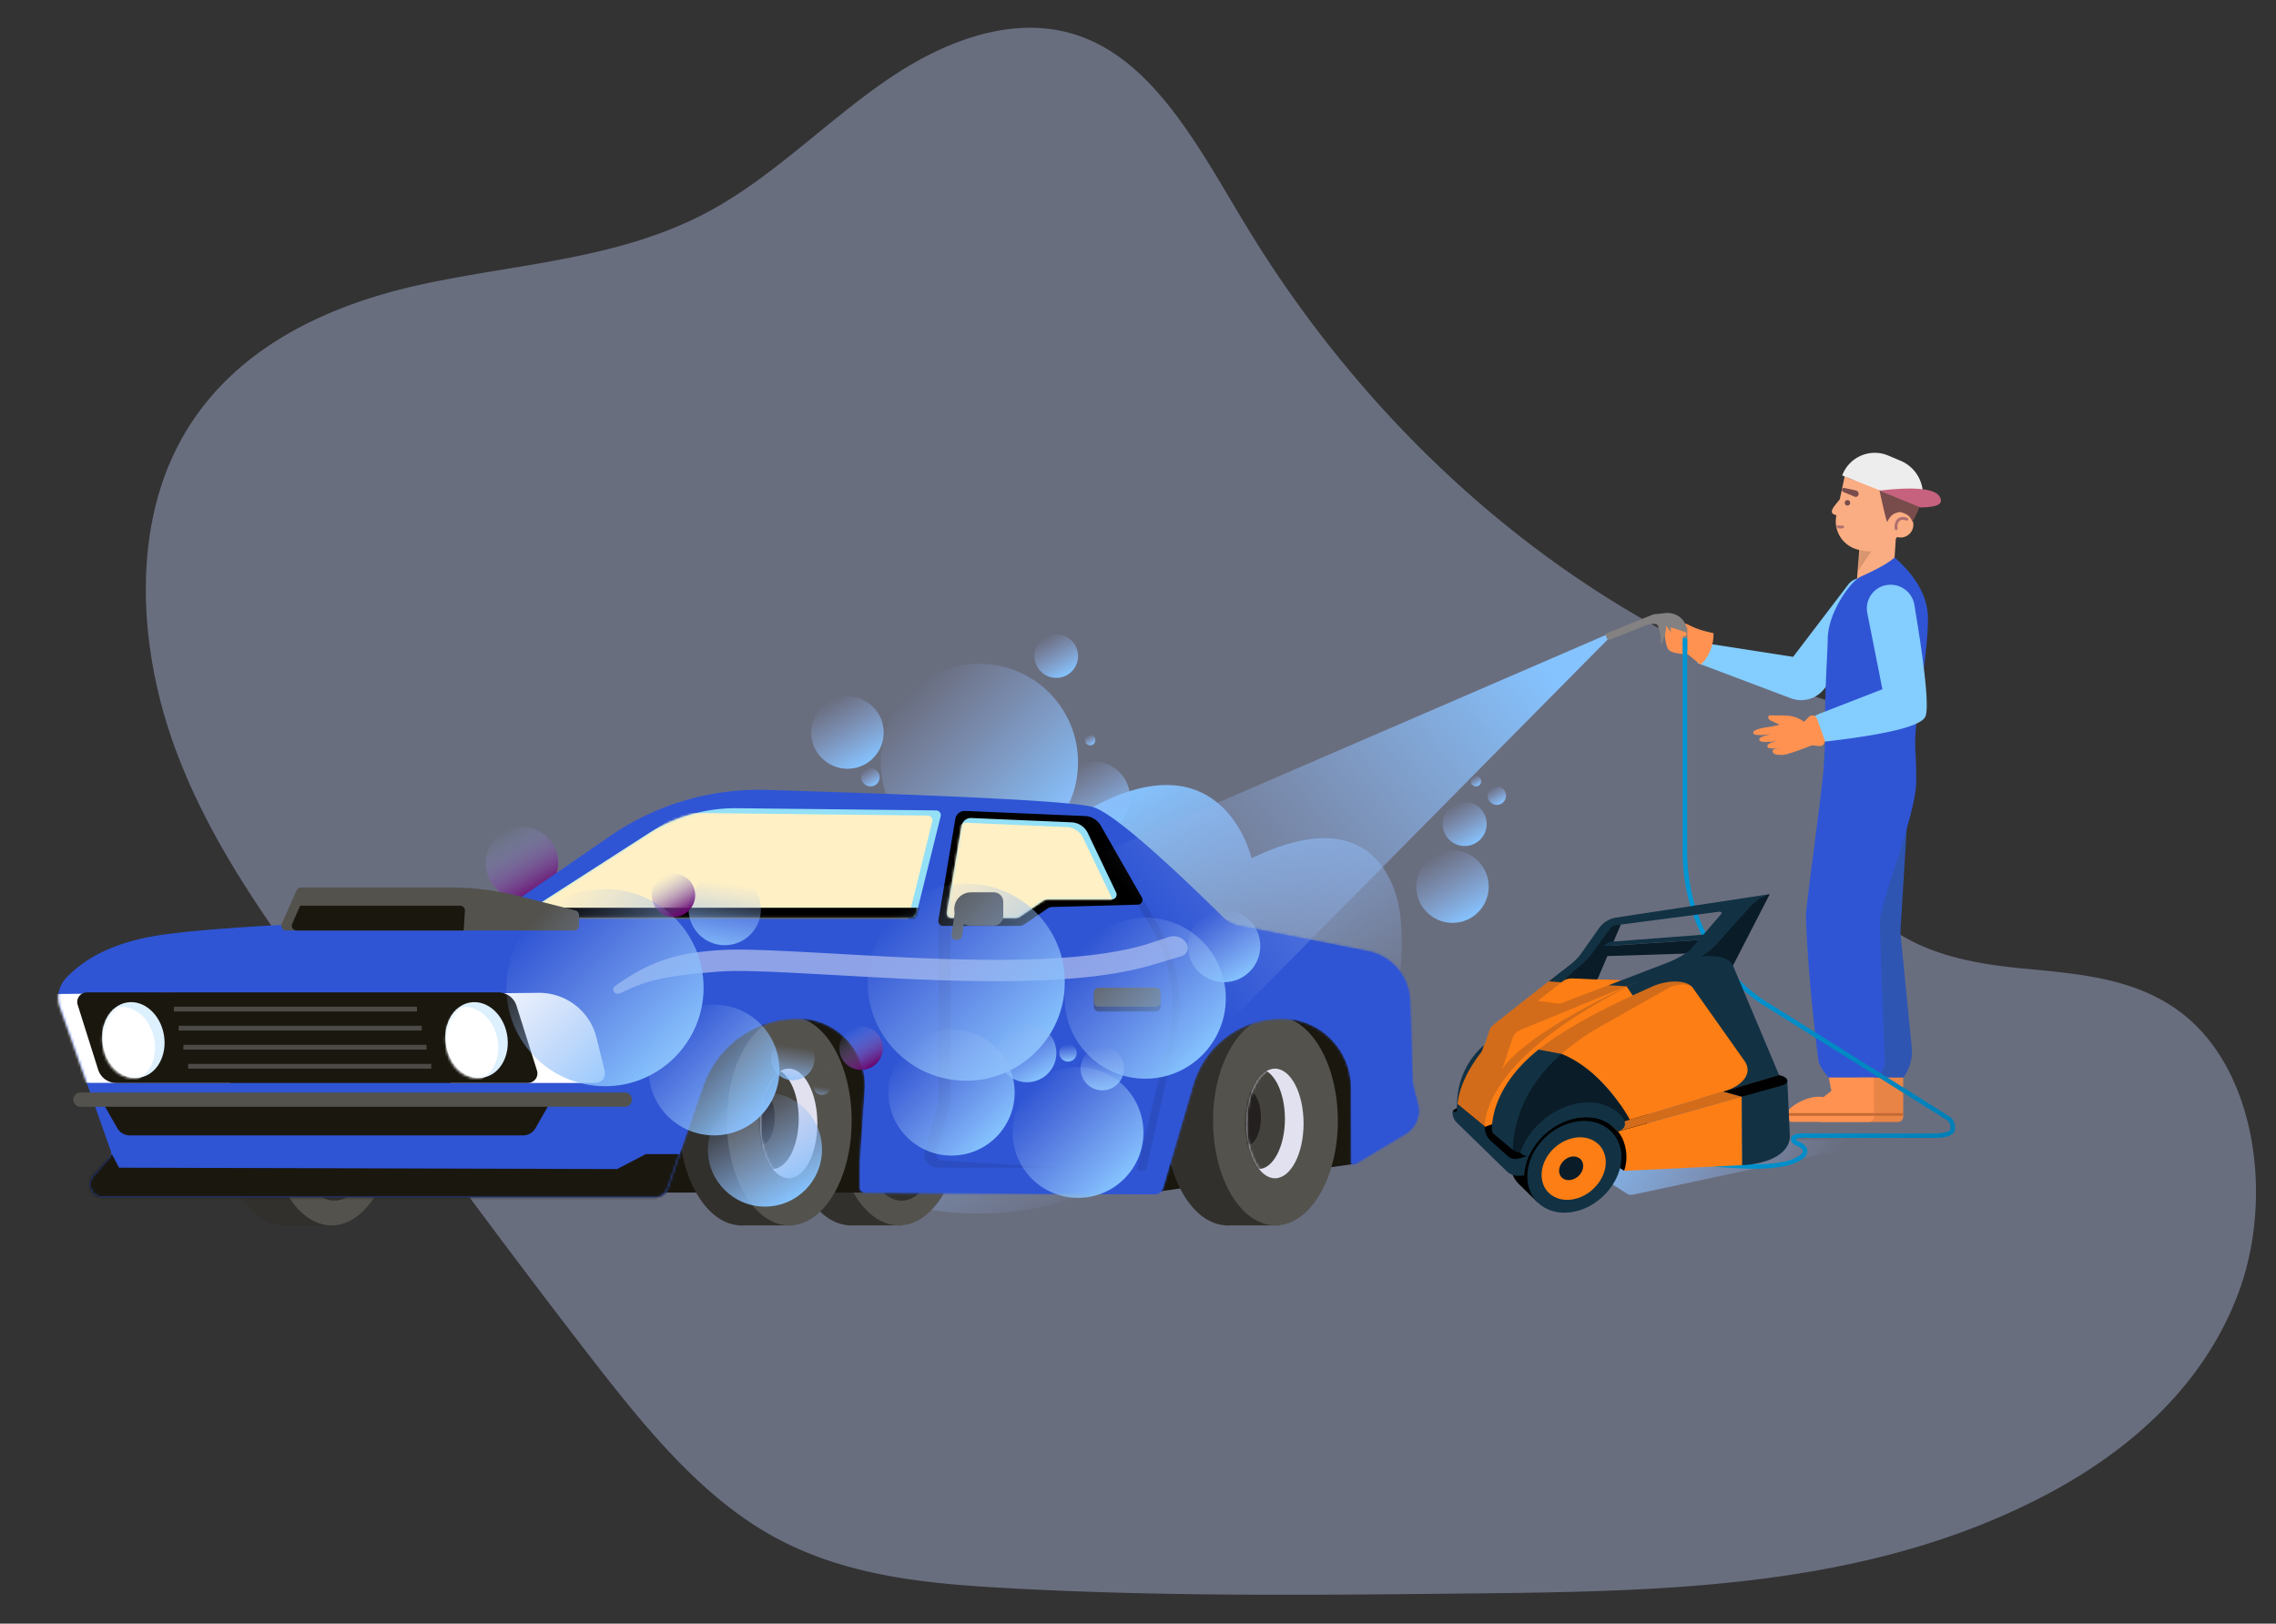 <svg id="Layer_1" data-name="Layer 1" xmlns="http://www.w3.org/2000/svg" xmlns:xlink="http://www.w3.org/1999/xlink" viewBox="0 0 889.32 634.48"><rect x="0" y="0" width="889.32" height="634.48" fill="#333333" stroke="none"/><defs><style>.cls-1,.cls-46{fill:#fff;}.cls-2{opacity:0.4;}.cls-3{fill:#b8c5f0;}.cls-4{fill:url(#linear-gradient);}.cls-5{fill:url(#linear-gradient-2);}.cls-6{fill:url(#linear-gradient-3);}.cls-7{fill:url(#linear-gradient-4);}.cls-8{fill:url(#linear-gradient-5);}.cls-9{fill:url(#linear-gradient-6);}.cls-10{fill:url(#linear-gradient-7);}.cls-11{fill:url(#linear-gradient-8);}.cls-12{fill:url(#linear-gradient-9);}.cls-13{fill:url(#linear-gradient-10);}.cls-14{fill:url(#linear-gradient-11);}.cls-15{fill:url(#linear-gradient-12);}.cls-16{fill:url(#linear-gradient-13);}.cls-17{fill:#31302d;}.cls-18{fill:#53524d;}.cls-19{mask:url(#mask);}.cls-20{mask:url(#mask-2);}.cls-21{fill:#1a170f;}.cls-22{mask:url(#mask-3);}.cls-23{mask:url(#mask-4);}.cls-24{fill:#e1e1f0;}.cls-25{mask:url(#mask-5);}.cls-26{fill:#44423d;}.cls-27{mask:url(#mask-6);}.cls-28{fill:#070204;opacity:0.53;}.cls-28,.cls-40,.cls-46{isolation:isolate;}.cls-29{mask:url(#mask-7);}.cls-30{mask:url(#mask-8);}.cls-31,.cls-58,.cls-63,.cls-83,.cls-84{fill:none;}.cls-31{stroke:#467fff;stroke-width:0.93px;}.cls-32{fill:#2f55d4;}.cls-33{mask:url(#mask-9);}.cls-34{mask:url(#mask-10);}.cls-35{fill-opacity:0.09;}.cls-36{mask:url(#mask-13);}.cls-37{fill:#94e0f7;}.cls-38{mask:url(#mask-16);}.cls-39{fill:#fff1c5;}.cls-40{fill:#858585;opacity:0.47;}.cls-41{fill:#dcf0fe;}.cls-42{mask:url(#mask-23);}.cls-43{mask:url(#mask-25);}.cls-44{mask:url(#mask-30);}.cls-45{mask:url(#mask-31);}.cls-46{opacity:0.45;}.cls-47{mask:url(#mask-34);}.cls-48{fill:url(#linear-gradient-14);}.cls-49{fill:#84cdff;}.cls-50{fill:#ff9251;}.cls-51{fill:url(#linear-gradient-15);}.cls-52{fill:#838181;}.cls-53{fill:#2f55b3;}.cls-54{fill:#faad82;}.cls-55{mask:url(#mask-35);}.cls-56{fill-opacity:0.14;}.cls-57{mask:url(#mask-36);}.cls-58{stroke:#ae6f6f;stroke-width:1.11px;}.cls-58,.cls-84{stroke-linecap:round;}.cls-58,.cls-63,.cls-84{stroke-linejoin:round;}.cls-59{fill:#794c4c;}.cls-60{fill:#ededed;}.cls-61{fill:#c6627e;}.cls-62{fill:#e98447;}.cls-63{stroke:#c36a34;stroke-linecap:square;stroke-width:1.05px;}.cls-64{fill:url(#linear-gradient-16);}.cls-65{fill:url(#linear-gradient-17);}.cls-66{fill:url(#linear-gradient-18);}.cls-67{fill:url(#linear-gradient-19);}.cls-68{fill:url(#linear-gradient-20);}.cls-69{fill:url(#linear-gradient-21);}.cls-70{fill:url(#linear-gradient-22);}.cls-71{fill:url(#linear-gradient-23);}.cls-72{fill:url(#linear-gradient-24);}.cls-73{fill:url(#linear-gradient-25);}.cls-74{fill:url(#linear-gradient-26);}.cls-75{fill:url(#linear-gradient-27);}.cls-76{fill:url(#linear-gradient-28);}.cls-77{fill:url(#linear-gradient-29);}.cls-78{fill:url(#linear-gradient-30);}.cls-79{fill:#0a1c28;}.cls-80{fill:#123244;}.cls-81{fill:#fd7e14;}.cls-82{fill:#d26c1a;}.cls-83{stroke:#000;stroke-miterlimit:10;stroke-width:0.53px;}.cls-84{stroke:#d26c1a;stroke-width:0.53px;}.cls-85{fill:url(#linear-gradient-31);}.cls-86{fill:url(#linear-gradient-32);}</style><linearGradient id="linear-gradient" x1="707.94" y1="467.82" x2="629.61" y2="422.6" gradientUnits="userSpaceOnUse"><stop offset="0" stop-color="#9ab2ef" stop-opacity="0"/><stop offset="1" stop-color="#85c3ff"/></linearGradient><linearGradient id="linear-gradient-2" x1="470.47" y1="447.64" x2="402.34" y2="329.64" xlink:href="#linear-gradient"/><linearGradient id="linear-gradient-3" x1="355.46" y1="270.67" x2="409.94" y2="325.15" xlink:href="#linear-gradient"/><linearGradient id="linear-gradient-4" x1="324.07" y1="274.01" x2="338.22" y2="298.51" xlink:href="#linear-gradient"/><linearGradient id="linear-gradient-5" x1="568" y1="314.55" x2="576.6" y2="329.44" xlink:href="#linear-gradient"/><linearGradient id="linear-gradient-6" x1="420.33" y1="299.49" x2="434.48" y2="323.99" xlink:href="#linear-gradient"/><linearGradient id="linear-gradient-7" x1="196.88" y1="325.03" x2="211.03" y2="349.53" gradientUnits="userSpaceOnUse"><stop offset="0" stop-color="#9ab2ef" stop-opacity="0"/><stop offset="1" stop-color="#6a036c"/></linearGradient><linearGradient id="linear-gradient-8" x1="560.46" y1="334.23" x2="574.61" y2="358.74" xlink:href="#linear-gradient"/><linearGradient id="linear-gradient-9" x1="-3690.46" y1="793.53" x2="-3698.96" y2="778.81" gradientTransform="translate(-3281.98 1042.57) rotate(180)" xlink:href="#linear-gradient"/><linearGradient id="linear-gradient-10" x1="-3620.31" y1="741.96" x2="-3623.9" y2="735.74" gradientTransform="translate(-3281.98 1042.57) rotate(180)" xlink:href="#linear-gradient"/><linearGradient id="linear-gradient-11" x1="-3865.05" y1="734.73" x2="-3868.64" y2="728.52" gradientTransform="translate(-3281.98 1042.57) rotate(180)" xlink:href="#linear-gradient"/><linearGradient id="linear-gradient-12" x1="-3857.7" y1="739.04" x2="-3859.72" y2="735.53" gradientTransform="translate(-3281.98 1042.57) rotate(180)" xlink:href="#linear-gradient"/><linearGradient id="linear-gradient-13" x1="-3706.94" y1="755.1" x2="-3708.97" y2="751.59" gradientTransform="translate(-3281.98 1042.57) rotate(180)" xlink:href="#linear-gradient"/><mask id="mask" x="332.73" y="409.59" width="35.39" height="59.6" maskUnits="userSpaceOnUse"><g id="mask-525"><ellipse id="path-524" class="cls-1" cx="352.29" cy="439.39" rx="15.83" ry="29.8"/></g></mask><mask id="mask-2" x="332.73" y="411.45" width="28.68" height="54.5" maskUnits="userSpaceOnUse"><g id="mask-527"><ellipse id="path-526" class="cls-1" cx="347.07" cy="438.7" rx="14.34" ry="27.25"/></g></mask><mask id="mask-3" x="111.09" y="409.59" width="35.39" height="59.6" maskUnits="userSpaceOnUse"><g id="mask-529"><ellipse id="path-528" class="cls-1" cx="130.65" cy="439.39" rx="15.83" ry="29.8"/></g></mask><mask id="mask-4" x="111.09" y="411.45" width="28.68" height="54.5" maskUnits="userSpaceOnUse"><g id="mask-531"><ellipse id="path-530" class="cls-1" cx="125.43" cy="438.7" rx="14.34" ry="27.25"/></g></mask><mask id="mask-5" x="481.42" y="417.6" width="27.94" height="42.84" maskUnits="userSpaceOnUse"><g id="mask-533"><ellipse id="path-532" class="cls-1" cx="498.18" cy="439.02" rx="11.18" ry="21.42"/></g></mask><mask id="mask-6" x="481.42" y="417.6" width="20.65" height="39.24" maskUnits="userSpaceOnUse"><g id="mask-535"><ellipse id="path-534" class="cls-1" cx="491.74" cy="437.22" rx="10.33" ry="19.62"/></g></mask><mask id="mask-7" x="291.44" y="417.6" width="27.94" height="42.84" maskUnits="userSpaceOnUse"><g id="mask-537"><ellipse id="path-536" class="cls-1" cx="308.2" cy="439.02" rx="11.18" ry="21.42"/></g></mask><mask id="mask-8" x="291.44" y="417.6" width="20.65" height="39.24" maskUnits="userSpaceOnUse"><g id="mask-539"><ellipse id="path-538" class="cls-1" cx="301.76" cy="437.22" rx="10.33" ry="19.62"/></g></mask><mask id="mask-9" x="22.78" y="308.66" width="537.92" height="159.23" maskUnits="userSpaceOnUse"><g id="mask-541"><path id="path-540" class="cls-1" d="M549.14,443.08l-19.63,11.77H528l-.1-29.81a27.1,27.1,0,0,0-27.09-27A36,36,0,0,0,466.22,424L454.5,464.06a3.72,3.72,0,0,1-3.59,2.68L337.85,466a1.86,1.86,0,0,1-1.85-1.87v-9.78a2,2,0,0,1,0-.25l1.87-28.23a26.14,26.14,0,0,0-24.35-27.81c-.58,0-1.15-.06-1.73-.06a39.22,39.22,0,0,0-37.07,26.39l-.72,2.06h0L261,464.13a5.57,5.57,0,0,1-5.27,3.76H40.08a5.08,5.08,0,0,1-3.81-8.44L43,451.82a1.88,1.88,0,0,0,.36-1.85L23.42,393.59a11.17,11.17,0,0,1,2.4-11.39q12.33-13.08,36.53-16.75,29-4.4,130.1-7.16l46-31.61a102.39,102.39,0,0,1,61.1-18q118.16,3.53,127.79,6.78,10.62,3.58,50.92,43.26a11.22,11.22,0,0,0,5.68,3l40,7.89h0l10.46,2.07a20.48,20.48,0,0,1,16.51,19.42l1,31.36a11.24,11.24,0,0,0,.36,2.44l1.67,6.44A10.55,10.55,0,0,1,549.14,443.08Z"/></g></mask><mask id="mask-10" x="22.78" y="308.66" width="531.49" height="159.23" maskUnits="userSpaceOnUse"><g id="mask-541-2" data-name="mask-541"><path id="path-540-2" data-name="path-540" class="cls-1" d="M549.14,443.08l-19.63,11.77H528l-.1-29.81a27.1,27.1,0,0,0-27.09-27A36,36,0,0,0,466.22,424L454.5,464.06a3.72,3.72,0,0,1-3.59,2.68L337.85,466a1.86,1.86,0,0,1-1.85-1.87v-9.78a2,2,0,0,1,0-.25l1.87-28.23a26.14,26.14,0,0,0-24.35-27.81c-.58,0-1.15-.06-1.73-.06a39.22,39.22,0,0,0-37.07,26.39l-.72,2.06h0L261,464.13a5.57,5.57,0,0,1-5.27,3.76H40.08a5.08,5.08,0,0,1-3.81-8.44L43,451.82a1.88,1.88,0,0,0,.36-1.85L23.42,393.59a11.17,11.17,0,0,1,2.4-11.39q12.33-13.08,36.53-16.75,29-4.4,130.1-7.16l46-31.61a102.39,102.39,0,0,1,61.1-18q118.16,3.53,127.79,6.78,10.62,3.58,50.92,43.26a11.22,11.22,0,0,0,5.68,3l40,7.89h0l10.46,2.07a20.48,20.48,0,0,1,16.51,19.42l1,31.36a11.24,11.24,0,0,0,.36,2.44l1.67,6.44A10.55,10.55,0,0,1,549.14,443.08Z"/></g></mask><mask id="mask-13" x="18.62" y="308.66" width="535.65" height="159.23" maskUnits="userSpaceOnUse"><g id="mask-541-5" data-name="mask-541"><path id="path-540-5" data-name="path-540" class="cls-1" d="M549.14,443.08l-19.63,11.77H528l-.1-29.81a27.1,27.1,0,0,0-27.09-27A36,36,0,0,0,466.22,424L454.5,464.06a3.72,3.72,0,0,1-3.59,2.68L337.85,466a1.86,1.86,0,0,1-1.85-1.87v-9.78a2,2,0,0,1,0-.25l1.87-28.23a26.14,26.14,0,0,0-24.35-27.81c-.58,0-1.15-.06-1.73-.06a39.22,39.22,0,0,0-37.07,26.39l-.72,2.06h0L261,464.13a5.57,5.57,0,0,1-5.27,3.76H40.08a5.08,5.08,0,0,1-3.81-8.44L43,451.82a1.88,1.88,0,0,0,.36-1.85L23.42,393.59a11.17,11.17,0,0,1,2.4-11.39q12.33-13.08,36.53-16.75,29-4.4,130.1-7.16l46-31.61a102.39,102.39,0,0,1,61.1-18q118.16,3.53,127.79,6.78,10.62,3.58,50.92,43.26a11.22,11.22,0,0,0,5.68,3l40,7.89h0l10.46,2.07a20.48,20.48,0,0,1,16.51,19.42l1,31.36a11.24,11.24,0,0,0,.36,2.44l1.67,6.44A10.55,10.55,0,0,1,549.14,443.08Z"/></g></mask><mask id="mask-16" x="368.14" y="319.65" width="68.2" height="40.95" maskUnits="userSpaceOnUse"><g id="mask-543"><path id="path-542" class="cls-1" d="M370,356.57l5.72-33.81a3.73,3.73,0,0,1,3.83-3.1l39.1,1.68a7.44,7.44,0,0,1,6.41,4.23l11.07,23.22a1.87,1.87,0,0,1-.88,2.49,1.84,1.84,0,0,1-.8.18H409.56a3.73,3.73,0,0,0-2.09.64l-8.86,6a3.68,3.68,0,0,1-2.09.64H371.87a1.86,1.86,0,0,1-1.86-1.86A1.56,1.56,0,0,1,370,356.57Z"/></g></mask><mask id="mask-23" x="36.18" y="391.52" width="28.03" height="31.59" maskUnits="userSpaceOnUse"><g id="mask-545"><ellipse id="path-544" class="cls-1" cx="52.1" cy="406.43" rx="12.11" ry="14.9"/></g></mask><mask id="mask-25" x="170.28" y="391.52" width="28.03" height="31.59" maskUnits="userSpaceOnUse"><g id="mask-547"><ellipse id="path-546" class="cls-1" cx="186.21" cy="406.43" rx="12.11" ry="14.9"/></g></mask><mask id="mask-30" x="198.76" y="315.82" width="168.85" height="44.97" maskUnits="userSpaceOnUse"><g id="mask-549"><path id="path-548" class="cls-1" d="M202,358.74H356.23a1.86,1.86,0,0,0,1.81-1.41L367.55,319a1.86,1.86,0,0,0-1.36-2.26,2,2,0,0,0-.43-.05l-77.69-.86a63.38,63.38,0,0,0-34.95,10.06L202,358.74Z"/></g></mask><mask id="mask-31" x="198.31" y="315.82" width="169.3" height="51.95" maskUnits="userSpaceOnUse"><g id="mask-549-2" data-name="mask-549"><path id="path-548-2" data-name="path-548" class="cls-1" d="M202,358.74H356.23a1.86,1.86,0,0,0,1.81-1.41L367.55,319a1.86,1.86,0,0,0-1.36-2.26,2,2,0,0,0-.43-.05l-77.69-.86a63.38,63.38,0,0,0-34.95,10.06L202,358.74Z"/></g></mask><mask id="mask-34" x="21.11" y="308.66" width="533.16" height="163.64" maskUnits="userSpaceOnUse"><g id="mask-541-21" data-name="mask-541"><path id="path-540-21" data-name="path-540" class="cls-1" d="M549.14,443.08l-19.63,11.77H528l-.1-29.81a27.1,27.1,0,0,0-27.09-27A36,36,0,0,0,466.22,424L454.5,464.06a3.72,3.72,0,0,1-3.59,2.68L337.85,466a1.86,1.86,0,0,1-1.85-1.87v-9.78a2,2,0,0,1,0-.25l1.87-28.23a26.14,26.14,0,0,0-24.35-27.81c-.58,0-1.15-.06-1.73-.06a39.22,39.22,0,0,0-37.07,26.39l-.72,2.06h0L261,464.13a5.57,5.57,0,0,1-5.27,3.76H40.08a5.08,5.08,0,0,1-3.81-8.44L43,451.82a1.88,1.88,0,0,0,.36-1.85L23.42,393.59a11.17,11.17,0,0,1,2.4-11.39q12.33-13.08,36.53-16.75,29-4.4,130.1-7.16l46-31.61a102.39,102.39,0,0,1,61.1-18q118.16,3.53,127.79,6.78,10.62,3.58,50.92,43.26a11.22,11.22,0,0,0,5.68,3l40,7.89h0l10.46,2.07a20.48,20.48,0,0,1,16.51,19.42l1,31.36a11.24,11.24,0,0,0,.36,2.44l1.67,6.44A10.55,10.55,0,0,1,549.14,443.08Z"/></g></mask><linearGradient id="linear-gradient-14" x1="425.24" y1="367.8" x2="469.75" y2="412.31" xlink:href="#linear-gradient"/><linearGradient id="linear-gradient-15" x1="-3112.38" y1="587.94" x2="-3111.57" y2="587.44" gradientTransform="matrix(54.2, -195.55, -165.29, -45.81, 266322.87, -581323.83)" xlink:href="#linear-gradient"/><mask id="mask-35" x="725.07" y="203.97" width="16.14" height="22.99" maskUnits="userSpaceOnUse"><g id="mask-441"><polygon id="path-440" class="cls-1" points="727.24 204.45 741.21 203.97 740.17 219.53 725.56 226.95 727.24 204.45"/></g></mask><mask id="mask-36" x="715.77" y="185.14" width="30.63" height="30.34" maskUnits="userSpaceOnUse"><g id="mask-443"><path id="path-442" class="cls-1" d="M721,185.14l25.39,5.4-3.11,14.65a13,13,0,0,1-15.4,10l-1.53-.32a11.41,11.41,0,0,1-8.79-13.55h0c-3.63-.77-1-3.26,1.31-6.18Z"/></g></mask><linearGradient id="linear-gradient-16" x1="209.15" y1="358.69" x2="263.64" y2="413.18" xlink:href="#linear-gradient"/><linearGradient id="linear-gradient-17" x1="350.3" y1="356.56" x2="404.79" y2="411.05" xlink:href="#linear-gradient"/><linearGradient id="linear-gradient-18" x1="-364.38" y1="-877.95" x2="-350.23" y2="-853.45" gradientTransform="matrix(0.78, 0.62, -0.62, 0.78, 27.29, 1256.1)" xlink:href="#linear-gradient"/><linearGradient id="linear-gradient-19" x1="-304.44" y1="-843.67" x2="-295.95" y2="-828.98" gradientTransform="matrix(0.78, 0.62, -0.62, 0.78, 27.29, 1256.1)" xlink:href="#linear-gradient"/><linearGradient id="linear-gradient-20" x1="128.45" y1="-501.28" x2="136.94" y2="-486.58" gradientTransform="translate(111.23 816.97) rotate(23.62)" xlink:href="#linear-gradient"/><linearGradient id="linear-gradient-21" x1="-286.28" y1="-837.83" x2="-282.86" y2="-831.92" gradientTransform="matrix(0.78, 0.62, -0.62, 0.78, 27.29, 1256.1)" xlink:href="#linear-gradient"/><linearGradient id="linear-gradient-22" x1="116.25" y1="-497.15" x2="119.66" y2="-491.23" gradientTransform="translate(111.23 816.97) rotate(23.62)" xlink:href="#linear-gradient"/><linearGradient id="linear-gradient-23" x1="-289.73" y1="-844.43" x2="-287.72" y2="-840.94" gradientTransform="matrix(0.78, 0.62, -0.62, 0.78, 27.29, 1256.1)" xlink:href="#linear-gradient"/><linearGradient id="linear-gradient-24" x1="-3540.88" y1="700.09" x2="-3549.38" y2="685.37" gradientTransform="translate(-3281.98 1042.57) rotate(180)" xlink:href="#linear-gradient-7"/><linearGradient id="linear-gradient-25" x1="-3614.19" y1="640.34" x2="-3622.69" y2="625.61" gradientTransform="translate(-3281.98 1042.57) rotate(180)" xlink:href="#linear-gradient-7"/><linearGradient id="linear-gradient-26" x1="260.93" y1="400.06" x2="297.06" y2="436.19" xlink:href="#linear-gradient"/><linearGradient id="linear-gradient-27" x1="403.16" y1="424.48" x2="439.29" y2="460.62" xlink:href="#linear-gradient"/><linearGradient id="linear-gradient-28" x1="471.21" y1="357.4" x2="485.36" y2="381.91" xlink:href="#linear-gradient"/><linearGradient id="linear-gradient-29" x1="395.58" y1="401.53" x2="407.04" y2="421.38" xlink:href="#linear-gradient"/><linearGradient id="linear-gradient-30" x1="655.37" y1="353.06" x2="763.97" y2="353.06" gradientUnits="userSpaceOnUse"><stop offset="0" stop-color="#0097d5"/><stop offset="1" stop-color="#007fb7"/></linearGradient><linearGradient id="linear-gradient-31" x1="287.74" y1="429.9" x2="310.04" y2="468.53" xlink:href="#linear-gradient"/><linearGradient id="linear-gradient-32" x1="354.37" y1="409.48" x2="389.24" y2="444.35" xlink:href="#linear-gradient"/></defs><title>car illsutrations color option 2</title><g class="cls-2"><path class="cls-3" d="M736.8,285.3c-21.94,5.67-25.59,44.79-10.62,65.05s39.44,25.58,61.93,27.87,46.41,3.34,65.25,18.38c28.64,22.86,35,72.69,21,109.39s-43.63,61.67-74.71,78.06c-69,36.39-147.4,37.8-223.4,38.62-61.43.66-122.91,1.32-184.34-2.16-31.19-1.76-63.25-4.87-91.52-21.09-27.49-15.76-49.2-42.65-69.87-69.36-35.35-45.69-69.59-92.57-103.82-139.43-22.22-30.43-44.79-61.5-58.3-98.3S51.65,211.4,68.13,177c18.94-39.57,58.81-57.66,96.78-65.89s77.82-9.79,112.75-28.86C302.44,68.71,323.3,47.1,346.91,31s52.51-26.7,78.48-15.53C453.08,27.36,469.77,60,487,88.39c58.55,96.5,148.3,166.08,246,190.72,0,0,8.77,1.91,5.1,5.46a8.74,8.74,0,0,1-1.2.7Z"/></g><path class="cls-4" d="M697.73,445.51,613,452l22.79,14.49a3.29,3.29,0,0,0,2.55.3l100.43-21.46Z"/><path class="cls-5" d="M350.55,469.92S413,490,457.51,443.35c0,0,7.47-13.19,1.86-24.93,0,0,96,30.41,87.87-59.68,0,0-2.91-50.08-58.2-23.35,0,0-10.75-47.51-61.78-20.11C427.26,315.28,301.58,382.73,350.55,469.92Z"/><circle class="cls-6" cx="382.7" cy="297.91" r="38.53"/><circle class="cls-7" cx="331.15" cy="286.26" r="14.15"/><circle class="cls-8" cx="572.3" cy="322" r="8.6"/><circle class="cls-9" cx="427.4" cy="311.74" r="14.15"/><circle class="cls-10" cx="203.95" cy="337.28" r="14.15"/><circle class="cls-11" cx="567.54" cy="346.48" r="14.15"/><circle class="cls-12" cx="412.73" cy="256.4" r="8.5"/><circle class="cls-13" cx="340.12" cy="303.71" r="3.59"/><circle class="cls-14" cx="584.86" cy="310.94" r="3.59"/><circle class="cls-15" cx="576.73" cy="305.28" r="2.03"/><circle class="cls-16" cx="425.97" cy="289.22" r="2.03"/><g id="Group-11"><ellipse id="Oval" class="cls-17" cx="332.58" cy="437.99" rx="24.38" ry="40.87"/><rect id="Rectangle" class="cls-17" x="331.15" y="397.11" width="21.51" height="81.75"/><ellipse id="Oval-2" data-name="Oval" class="cls-18" cx="351.23" cy="437.99" rx="24.38" ry="40.87"/><g id="Group-10"><g id="Oval-3" data-name="Oval"><ellipse id="path-524-2" data-name="path-524" class="cls-17" cx="352.29" cy="439.39" rx="15.83" ry="29.8"/></g><g class="cls-19"><g id="Group-16"><g id="Oval-4" data-name="Oval"><ellipse id="path-526-2" data-name="path-526" class="cls-17" cx="347.07" cy="438.7" rx="14.34" ry="27.25"/></g><g class="cls-20"><ellipse id="Oval-5" data-name="Oval" class="cls-1" cx="340.93" cy="438.01" rx="7.45" ry="14.9"/></g></g></g></g></g><polygon id="Rectangle-2" data-name="Rectangle" class="cls-21" points="241.15 393.39 356.63 393.39 356.63 466.03 241.15 466.03 241.15 393.39"/><g id="Group-11-2" data-name="Group-11"><ellipse id="Oval-6" data-name="Oval" class="cls-17" cx="110.94" cy="437.99" rx="24.38" ry="40.87"/><rect id="Rectangle-3" data-name="Rectangle" class="cls-17" x="109.51" y="397.11" width="21.51" height="81.75"/><ellipse id="Oval-7" data-name="Oval" class="cls-18" cx="129.58" cy="437.99" rx="24.38" ry="40.87"/><g id="Group-10-2" data-name="Group-10"><g id="Oval-8" data-name="Oval"><ellipse id="path-528-2" data-name="path-528" class="cls-17" cx="130.65" cy="439.39" rx="15.83" ry="29.8"/></g><g class="cls-22"><g id="Group-16-2" data-name="Group-16"><g id="Oval-9" data-name="Oval"><ellipse id="path-530-2" data-name="path-530" class="cls-17" cx="125.43" cy="438.7" rx="14.34" ry="27.25"/></g><g class="cls-23"><ellipse id="Oval-10" data-name="Oval" class="cls-1" cx="119.28" cy="438.01" rx="7.45" ry="14.9"/></g></g></g></g></g><polygon id="Rectangle-4" data-name="Rectangle" class="cls-21" points="449.75 393.39 531.7 393.39 528.97 454.85 449.75 466.03 449.75 393.39"/><g id="Group-11-3" data-name="Group-11"><ellipse id="Oval-11" data-name="Oval" class="cls-17" cx="479.72" cy="437.99" rx="24.38" ry="40.87"/><rect id="Rectangle-5" data-name="Rectangle" class="cls-17" x="478.29" y="397.11" width="21.51" height="81.75"/><ellipse id="Oval-12" data-name="Oval" class="cls-18" cx="498.37" cy="437.99" rx="24.38" ry="40.87"/><g id="Group-10-3" data-name="Group-10"><g id="Oval-13" data-name="Oval"><ellipse id="path-532-2" data-name="path-532" class="cls-24" cx="498.18" cy="439.02" rx="11.18" ry="21.42"/></g><g class="cls-25"><g id="Group-16-3" data-name="Group-16"><g id="Oval-14" data-name="Oval"><ellipse id="path-534-2" data-name="path-534" class="cls-26" cx="491.74" cy="437.22" rx="10.33" ry="19.62"/></g><g class="cls-27"><ellipse id="Oval-15" data-name="Oval" class="cls-28" cx="487.32" cy="436.72" rx="5.36" ry="10.73"/></g></g></g></g></g><g id="Group-11-4" data-name="Group-11"><ellipse id="Oval-16" data-name="Oval" class="cls-17" cx="289.74" cy="437.99" rx="24.38" ry="40.87"/><rect id="Rectangle-6" data-name="Rectangle" class="cls-17" x="288.31" y="397.11" width="21.51" height="81.75"/><ellipse id="Oval-17" data-name="Oval" class="cls-18" cx="308.39" cy="437.99" rx="24.38" ry="40.87"/><g id="Group-10-4" data-name="Group-10"><g id="Oval-18" data-name="Oval"><ellipse id="path-536-2" data-name="path-536" class="cls-24" cx="308.2" cy="439.02" rx="11.18" ry="21.42"/></g><g class="cls-29"><g id="Group-16-4" data-name="Group-16"><g id="Oval-19" data-name="Oval"><ellipse id="path-538-2" data-name="path-538" class="cls-26" cx="301.76" cy="437.22" rx="10.33" ry="19.62"/></g><g class="cls-30"><ellipse id="Oval-20" data-name="Oval" class="cls-28" cx="297.34" cy="436.72" rx="5.36" ry="10.73"/></g></g></g></g></g><path id="Rectangle-7" data-name="Rectangle" class="cls-31" d="M170.59,431.1a3.26,3.26,0,0,1,3.25,3.26,3.32,3.32,0,0,1-.6,1.9h0l-5.11,7.14a30.66,30.66,0,0,1-24.95,12.85H95.13A30.66,30.66,0,0,1,70.18,443.4h0l-5.11-7.14a3.27,3.27,0,0,1,2.65-5.16H170.59Z"/><g id="Path-2"><path id="path-540-22" data-name="path-540" class="cls-32" d="M549.14,443.08l-19.63,11.77H528l-.1-29.81a27.1,27.1,0,0,0-27.09-27A36,36,0,0,0,466.22,424L454.5,464.06a3.72,3.72,0,0,1-3.59,2.68L337.85,466a1.86,1.86,0,0,1-1.85-1.87v-9.78a2,2,0,0,1,0-.25l1.87-28.23a26.14,26.14,0,0,0-24.35-27.81c-.58,0-1.15-.06-1.73-.06a39.22,39.22,0,0,0-37.07,26.39l-.72,2.06h0L261,464.13a5.57,5.57,0,0,1-5.27,3.76H40.08a5.08,5.08,0,0,1-3.81-8.44L43,451.82a1.88,1.88,0,0,0,.36-1.85L23.42,393.59a11.17,11.17,0,0,1,2.4-11.39q12.33-13.08,36.53-16.75,29-4.4,130.1-7.16l46-31.61a102.39,102.39,0,0,1,61.1-18q118.16,3.53,127.79,6.78,10.62,3.58,50.92,43.26a11.22,11.22,0,0,0,5.68,3l40,7.89h0l10.46,2.07a20.48,20.48,0,0,1,16.51,19.42l1,31.36a11.24,11.24,0,0,0,.36,2.44l1.67,6.44A10.55,10.55,0,0,1,549.14,443.08Z"/></g><g class="cls-33"><path id="Path-2-2" data-name="Path-2" class="cls-32" d="M560.7,466l-312,1.79a5,5,0,0,1-3.8-8.37l6.72-7.63A1.84,1.84,0,0,0,252,450l-19.71-55.73a11.19,11.19,0,0,1,3.05-12q15-13.56,41-15.84c31.89-2.79,124.85,11.23,171.41-2.79q43.51-13.11,113,15.48Z"/></g><g class="cls-34"><path id="Path" class="cls-35" d="M371.43,360.24v68.87a12.37,12.37,0,0,1-.3,2.71l-.16.66-5,18.07a2.33,2.33,0,0,0,1.62,2.87,2.7,2.7,0,0,0,.41.08h.21l45.72,2.8H366.32a4.94,4.94,0,0,1-1.38-.19,5.11,5.11,0,0,1-3.63-6l.07-.32,5-18.07a9.82,9.82,0,0,0,.35-2.09v-69.4Z"/></g><g class="cls-34"><path id="Rectangle-8" data-name="Rectangle" class="cls-21" d="M40,430.64H215.07l-5.84,10.22a5.58,5.58,0,0,1-4.85,2.82H50.69a5.58,5.58,0,0,1-4.85-2.82L40,430.64Z"/></g><g class="cls-34"><path id="Path-153" class="cls-1" d="M162.48,388.47l48-.49a23.06,23.06,0,0,1,22.6,17.52l3.23,13.08a3.73,3.73,0,0,1-2.73,4.51,3.8,3.8,0,0,1-.89.11H176Z"/></g><g class="cls-36"><path id="Path-153-2" data-name="Path-153" class="cls-1" d="M18.62,388.47,66.53,388A23.41,23.41,0,0,1,89.42,405.5l3.38,13a3.73,3.73,0,0,1-3.61,4.66H32.55Z"/></g><g class="cls-34"><path id="Path-152" d="M366.67,359.56,373.28,320a3.73,3.73,0,0,1,3.83-3.11l46.84,2a7.46,7.46,0,0,1,6.15,3.74l16.08,28.09a1.88,1.88,0,0,1-1.57,2.79l-33.34.91a3.73,3.73,0,0,0-2,.64l-9,6.12a3.73,3.73,0,0,1-2.09.64H368.5a1.86,1.86,0,0,1-1.86-1.86A1.53,1.53,0,0,1,366.67,359.56Z"/></g><g class="cls-34"><g id="Group-189"><g id="Path-152-2" data-name="Path-152"><path id="path-542-2" data-name="path-542" class="cls-37" d="M370,356.57l5.72-33.81a3.73,3.73,0,0,1,3.83-3.1l39.1,1.68a7.44,7.44,0,0,1,6.41,4.23l11.07,23.22a1.87,1.87,0,0,1-.88,2.49,1.84,1.84,0,0,1-.8.18H409.56a3.73,3.73,0,0,0-2.09.64l-8.86,6a3.68,3.68,0,0,1-2.09.64H371.87a1.86,1.86,0,0,1-1.86-1.86A1.56,1.56,0,0,1,370,356.57Z"/></g><g class="cls-38"><path id="Path-152-3" data-name="Path-152" class="cls-39" d="M368.17,358.43l5.72-33.81a3.72,3.72,0,0,1,3.83-3.1l39.1,1.68a7.45,7.45,0,0,1,6.4,4.23l11.08,23.23a1.86,1.86,0,0,1-.88,2.48,1.84,1.84,0,0,1-.8.18H407.7a3.7,3.7,0,0,0-2.09.64l-8.86,6a3.7,3.7,0,0,1-2.09.64H370a1.87,1.87,0,0,1-1.87-1.86A1.63,1.63,0,0,1,368.17,358.43Z"/></g></g></g><g class="cls-34"><path id="Rectangle-9" data-name="Rectangle" class="cls-21" d="M33.9,387.8H194.71a7.46,7.46,0,0,1,7.11,5.21l8,25.33a3.72,3.72,0,0,1-2.43,4.67,3.55,3.55,0,0,1-1.12.18H45.46A7.46,7.46,0,0,1,38.35,418l-8-25.33A3.73,3.73,0,0,1,32.78,388,3.9,3.9,0,0,1,33.9,387.8Z"/></g><g class="cls-34"><polygon id="Rectangle-10" data-name="Rectangle" class="cls-40" points="67.94 393.39 162.92 393.39 162.92 395.25 67.94 395.25 67.94 393.39"/></g><g class="cls-34"><polygon id="Rectangle-11" data-name="Rectangle" class="cls-40" points="69.8 400.84 164.79 400.84 164.79 402.7 69.8 402.7 69.8 400.84"/></g><g class="cls-34"><polygon id="Rectangle-12" data-name="Rectangle" class="cls-40" points="71.66 408.29 166.65 408.29 166.65 410.15 71.66 410.15 71.66 408.29"/></g><g class="cls-34"><polygon id="Rectangle-13" data-name="Rectangle" class="cls-40" points="73.52 415.74 168.51 415.74 168.51 417.6 73.52 417.6 73.52 415.74"/></g><g class="cls-34"><g id="Group-187"><g id="Group-188"><g id="Oval-21" data-name="Oval"><ellipse id="path-544-2" data-name="path-544" class="cls-41" cx="52.1" cy="406.43" rx="12.11" ry="14.9" transform="translate(-69.78 15.22) rotate(-10)"/></g><g class="cls-42"><ellipse id="Oval-22" data-name="Oval" class="cls-1" cx="48.38" cy="408.29" rx="12.11" ry="14.9" transform="translate(-70.16 14.6) rotate(-10)"/></g></g></g></g><g class="cls-34"><g id="Group-187-2" data-name="Group-187"><g id="Group-188-2" data-name="Group-188"><g id="Oval-23" data-name="Oval"><ellipse id="path-546-2" data-name="path-546" class="cls-41" cx="186.21" cy="406.43" rx="12.11" ry="14.9" transform="translate(-67.75 38.51) rotate(-10)"/></g><g class="cls-43"><ellipse id="Oval-24" data-name="Oval" class="cls-1" cx="182.48" cy="408.29" rx="12.11" ry="14.9" transform="translate(-68.13 37.89) rotate(-10)"/></g></g></g></g><g class="cls-34"><g id="Group-186"><g id="Rectangle-14" data-name="Rectangle"><path class="cls-18" d="M379.91,348.69h8.38a3.71,3.71,0,0,1,3.72,3.72V358a3.71,3.71,0,0,1-3.72,3.72h-8.38a6.52,6.52,0,1,1,0-13Z"/><path class="cls-18" d="M373.39,354.35h4.15l-1.63,11.36a1.86,1.86,0,0,1-1.84,1.6h-.47a1.8,1.8,0,0,1-1.8-1.8,2.11,2.11,0,0,1,0-.25l1.57-10.91Z"/></g></g></g><g class="cls-34"><path id="Rectangle-15" data-name="Rectangle" class="cls-28" d="M429.27,387.8h22.35a1.86,1.86,0,0,1,1.86,1.86v3.73a1.86,1.86,0,0,1-1.86,1.86H429.27a1.87,1.87,0,0,1-1.87-1.86v-3.73A1.87,1.87,0,0,1,429.27,387.8Z"/></g><g class="cls-34"><path id="Rectangle-16" data-name="Rectangle" class="cls-18" d="M429.27,385.94h22.35a1.86,1.86,0,0,1,1.86,1.86v3.72a1.87,1.87,0,0,1-1.86,1.87H429.27a1.87,1.87,0,0,1-1.87-1.87V387.8A1.87,1.87,0,0,1,429.27,385.94Z"/></g><g class="cls-34"><g id="Group-190"><g id="Path-151"><path id="path-548-3" data-name="path-548" class="cls-37" d="M202,358.74H356.23a1.86,1.86,0,0,0,1.81-1.41L367.55,319a1.86,1.86,0,0,0-1.36-2.26,2,2,0,0,0-.43-.05l-77.69-.86a63.38,63.38,0,0,0-34.95,10.06L202,358.74Z"/></g><g class="cls-44"><path id="Path-151-2" data-name="Path-151" class="cls-39" d="M198.76,360.79H353a1.86,1.86,0,0,0,1.81-1.41L364.27,321a1.85,1.85,0,0,0-1.36-2.25,1.52,1.52,0,0,0-.42-.06l-91.1-1a18.65,18.65,0,0,0-10.28,3l-62.35,40.1Z"/></g><g class="cls-45"><rect id="Rectangle-17" data-name="Rectangle" x="198.31" y="354.73" width="163.9" height="13.04"/></g></g></g><g class="cls-34"><path id="Path-2-3" data-name="Path" class="cls-35" d="M443.22,351.24l2.42-1.41,6.63,11.36a62.88,62.88,0,0,1,7.5,43.36l-.2,1-11.85,51.85h-3.51L456.83,405a60,60,0,0,0-6.48-41.53l-.49-.85Z"/></g><g class="cls-34"><path id="Path-3" data-name="Path" class="cls-46" d="M448.38,368.89l8.37-2.74a5.92,5.92,0,0,1,6.81,2.39,3.39,3.39,0,0,1-1,4.7,3.93,3.93,0,0,1-.88.41l-10.91,3.26h0c-17.83,5.37-42.44,7.11-75.53,6.35l-3.39-.08c-10.09-.28-19.88-.72-33.71-1.48l-20.29-1.12c-24.45-1.31-31.34-1.41-39.33-.71-15.73,1.38-24.53,2.52-34.72,7.63l-1.64.7a1.86,1.86,0,0,1-2.26-.64,1.54,1.54,0,0,1,.35-2.14c1-.76,1.85-1.35,2.48-1.76,9.88-6.56,18.68-10.55,33.81-12l2.76-.24c8.18-.62,15.94-.43,41.48.95l21.82,1.21c11.27.6,19.83,1,28.48,1.22l4.31.11c31.74.73,55.38-.89,72.11-5.74Z"/></g><g class="cls-47"><polygon id="Path-154" class="cls-21" points="43.72 451 46.52 456.3 241.15 456.84 252.32 451 273.74 451 263.5 472.3 21.11 472.3 43.72 451"/></g><path id="Rectangle-18" data-name="Rectangle" class="cls-18" d="M117.57,346.82h58.32a109.7,109.7,0,0,1,27.11,3.4l21.85,5.56a1.86,1.86,0,0,1,1.4,1.8v4.14a1.87,1.87,0,0,1-1.86,1.87H111.78a1.87,1.87,0,0,1-1.87-1.87,1.94,1.94,0,0,1,.16-.75l5.8-13A1.86,1.86,0,0,1,117.57,346.82Z"/><path id="Path-150" class="cls-21" d="M114.17,361l3.12-7.08h62.5a1.87,1.87,0,0,1,1.87,1.87.41.41,0,0,1,0,.11l-.47,7.72H115.87a1.87,1.87,0,0,1-1.86-1.87A1.81,1.81,0,0,1,114.17,361Z"/><path id="Rectangle-19" data-name="Rectangle" class="cls-18" d="M31.62,426.91H243.94a2.8,2.8,0,1,1,0,5.59H31.62a2.8,2.8,0,1,1,0-5.59Z"/><circle class="cls-48" cx="447.5" cy="390.06" r="31.47"/><path id="Path-75" class="cls-49" d="M722.17,228.43l-21.53,28.25h0l-33.58-5.22-3.84,7.63,36.53,13.77a11.4,11.4,0,0,0,12.78-3.35l18.33-21.88a16.91,16.91,0,0,0,2.37-18,6.5,6.5,0,0,0-11.06-1.2Z"/><path id="Path-76" class="cls-50" d="M669.53,247.44c.25,4.76-2.45,10.26-5.06,12.32l-5-4.11q-6.4-.18-7.6-1.9c-.8-1.14-1.35-4-1.64-8.43l-1.88-.78a1.66,1.66,0,0,1-1-1.77,1.26,1.26,0,0,1,1.43-1.07h0q8.5,1.41,10.66,2.3a32.63,32.63,0,0,0,5.7,2.34C666.19,246.63,667.67,247,669.53,247.44Z"/><polygon id="Path-140" class="cls-51" points="627.46 248.14 421.98 336.95 475.58 404.18 628.21 249.86 627.46 248.14"/><path class="cls-52" d="M659.43,255.65l-.19-1.71-1.16.43-7.1-9.92c.35,2.35-2.05,8.94-2,6.7a16.29,16.29,0,0,0-1.26-6.8c-1.16-1.47-5.69.43-5.94.55h0l-13,5.18c-.77.27-1.77-2.34-1-2.63L641.28,242l4.84-1.93.71-.08,3.95-.42a7.67,7.67,0,0,1,3.31.37,7.8,7.8,0,0,1,3.86,2.85l1.34,2.76Z"/><path id="Path-81" class="cls-50" d="M653.09,253.59l3.18.07c1.3.29,2.74-1.91.1-2.34,3,.53,2.76-2,.21-2.48,1.87.38,3.67-1.36,1.39-2-.65-.19-2.38-.76-5.16-1.7Z"/><path id="Rectangle-20" data-name="Rectangle" class="cls-53" d="M721,312.26h24.74l-3.19,52L747,409.35a16.78,16.78,0,0,1-3.31,11.75H727.61l-1.72-3.87a26.32,26.32,0,0,1-2-7.06l-6.58-45.94h0Z"/><g id="Group-55"><g id="Group-53"><g id="Rectangle-21" data-name="Rectangle"><polygon id="path-440-2" data-name="path-440" class="cls-54" points="727.24 204.45 741.21 203.97 740.17 219.53 725.56 226.95 727.24 204.45"/></g><g class="cls-55"><polygon id="Path-17" class="cls-56" points="725.45 223.95 733.08 212.69 725.07 213.13 725.45 223.95"/></g></g><g id="Group-74"><g id="Rectangle-22" data-name="Rectangle"><path id="path-442-3" data-name="path-442" class="cls-54" d="M721,185.14l25.39,5.4-3.11,14.65a13,13,0,0,1-15.4,10l-1.53-.32a11.41,11.41,0,0,1-8.79-13.55h0c-3.63-.77-1-3.26,1.31-6.18Z"/></g><g class="cls-57"><path id="Path-42" class="cls-58" d="M717.77,205.78a5.61,5.61,0,0,0,2.21.13"/></g><g class="cls-57"><circle id="Oval-25" data-name="Oval" class="cls-59" cx="721.87" cy="196.5" r="1.07"/></g></g><path id="Rectangle-23" data-name="Rectangle" class="cls-54" d="M741.34,199.68l2,.42a5,5,0,1,1-2.08,9.76l-2-.42h0Z"/><path id="Path-15" class="cls-59" d="M734,189.82q3,14,3.42,14.12a9.39,9.39,0,0,1,2-2.77,8,8,0,0,1,2.88-1.09c1.66.36,4.26,1.17,4.94,3.91q7.74-13.29-.59-19.41c-8.33-6.12-13.27-7.17-17.62-6.07s-10,6.21-7.78,7.74Q723.4,187.78,734,189.82Z"/><path id="Rectangle-24" data-name="Rectangle" class="cls-59" d="M720.6,190.66l4.56,1a1.37,1.37,0,0,1,1.06,1.61,1.14,1.14,0,0,1-1.35.87.76.76,0,0,1-.2-.06l-4.41-1.84a.87.87,0,0,1-.52-1A.71.71,0,0,1,720.6,190.66Z"/><path id="Path-16" class="cls-58" d="M745.08,202.9c-3.49-1.35-4.6,1.77-4.17,3.72"/><path id="Path-24" class="cls-60" d="M750.48,197.93,719.82,185.8a13.56,13.56,0,0,1,17.43-8q.27.09.54.21l4.74,2a14.28,14.28,0,0,1,8,18Z"/><path id="Path-25" class="cls-61" d="M734.35,191.7q20.48-2.35,23.48,2.26,2.77,4.26-7.39,4.34Z"/></g><g id="Group-108"><g id="Path-77"><path id="path-444" class="cls-32" d="M740.3,217.82q-3.16,3-13.28,7.54c-3.75,1.68-12.86,13.86-12.86,24.58,0,3.31-1.35,24-1.06,36.62.08,3.69-.4,12.6-.78,16.22-1.81,17.26-6.65,51.22-6.65,54.78s.74,24.16,4.84,56.79q.29,2.32,4.59,7.55a2,2,0,0,0,1.58.75h14.54a2,2,0,0,0,1.48-.63c2.63-2.75,3.9-5.3,3.78-7.67-1.23-26.54-1.9-50.44-1.9-54.51,0-7.13,14.17-41.48,14.17-54.53s-.92-12.77,0-22,4.58-29.17,4.58-41.57Q753.33,229.38,740.3,217.82Z"/></g></g><g id="Group-81"><path id="Rectangle-25" data-name="Rectangle" class="cls-62" d="M710.32,433.73c.24-.57,6.72-6.08,13.6-5L727,426.3l-1-5.2h17.66v15.25a2.09,2.09,0,0,1-2.09,2.1H711.31a1.05,1.05,0,0,1-1-1A14.9,14.9,0,0,1,710.32,433.73Z"/><line id="Path-27" class="cls-63" x1="743.12" y1="435.5" x2="710.79" y2="435.5"/></g><g id="Group-81-2" data-name="Group-81"><path id="Rectangle-26" data-name="Rectangle" class="cls-50" d="M698.9,433.73c.24-.57,6.72-6.08,13.6-5l3.08-2.47-1-5.2h17.66v15.25a2.09,2.09,0,0,1-2.09,2.1H699.89a1.05,1.05,0,0,1-1-1A14.9,14.9,0,0,1,698.9,433.73Z"/><line id="Path-27-2" data-name="Path-27" class="cls-63" x1="731.7" y1="435.5" x2="699.37" y2="435.5"/></g><path id="Path-75-2" data-name="Path-75" class="cls-49" d="M729.61,239.51l5.92,29.83h0l-24.37,9.48a15.42,15.42,0,0,0-5.12,3.3L704.16,284h0l1.55,5.75h7a15.36,15.36,0,0,0,1.79-.11q35.38-4.18,37.81-9.61,2.19-4.92-4.29-43.67a9.41,9.41,0,0,0-10.84-7.73h-.08a9.27,9.27,0,0,0-7.51,10.72A1.42,1.42,0,0,1,729.61,239.51Z"/><path id="Path-32" class="cls-50" d="M704.92,282.06a12.19,12.19,0,0,0-6.26-2.38q-1.44-.12-6.91-.14c-1-.06-1.36,1.46.41,2.14,1.45.7,2.54,1.21,3.27,1.52l-3.54.78c-4.78.6-7,1.43-6.83,2.49.33,1.59,8,.3,9.78,0-5.16.74-7.63,1.62-7.41,2.62s2.71,1.14,7.47.39c-2.49.48-4.51,1.07-4.3,2.32q.18,1.05,5.24.53c-1.37.26-3.45.15-3.17,1.38s1.6,1.26,3.72,1.28q2.1,0,11.54-3.72l3,.27a1.92,1.92,0,0,0,2.07-1.73,2.06,2.06,0,0,0-.11-.82l-2.94-8.15a1.91,1.91,0,0,0-2.44-1.15,1.85,1.85,0,0,0-.71.46l-1.87,1.91Z"/><circle class="cls-64" cx="236.39" cy="385.94" r="38.53"/><circle class="cls-65" cx="377.54" cy="383.8" r="38.53"/><circle class="cls-66" cx="283.19" cy="355.21" r="14.15"/><circle class="cls-67" cx="309.82" cy="413.65" r="8.48"/><circle class="cls-68" cx="430.71" cy="417.6" r="8.48"/><circle class="cls-69" cx="321.19" cy="424.46" r="3.41"/><circle class="cls-70" cx="417.31" cy="411.45" r="3.41"/><circle class="cls-71" cx="322.77" cy="415.76" r="2.02"/><circle class="cls-72" cx="263.14" cy="349.83" r="8.5"/><circle class="cls-73" cx="336.46" cy="409.59" r="8.5"/><circle class="cls-74" cx="279" cy="418.13" r="25.55"/><circle class="cls-75" cx="421.23" cy="442.55" r="25.55"/><circle class="cls-76" cx="478.29" cy="369.66" r="14.15"/><circle class="cls-77" cx="401.31" cy="411.45" r="11.46"/><path class="cls-78" d="M684.91,456.72a194.32,194.32,0,0,1-29.54-2.8l.31-1.73c.39.07,39.39,6.87,48-1.09l.07-.06s.77-.61.69-1.28-1.18-1.57-3-2.29l-.18-.1c-.32-.23-1.87-1.42-1.39-2.8s2.8-1.92,7.68-1.64h48.7c2.56,0,5.49-.61,5.78-1.51a3.52,3.52,0,0,0-1.36-3.72l-71.1-44.57c-.28-.15-32.86-18.49-32.1-62.56V249.39h1.76v81.2c-.74,43,30.91,60.84,31.23,61l71.27,44.68a5.26,5.26,0,0,1,2,5.69c-.84,2.58-6.32,2.71-7.45,2.71H707.55c-4.67-.27-5.73.3-5.93.46a2.54,2.54,0,0,0,.65.72c2.47,1,3.76,2.23,3.94,3.68a3.33,3.33,0,0,1-1.35,2.88C701.27,455.7,693.37,456.72,684.91,456.72Z"/><polygon class="cls-79" points="630.52 360.72 633.87 360.03 623.44 384.45 606.77 385.16 630.52 360.72"/><path class="cls-80" d="M569.39,432.94a30.57,30.57,0,0,1,11.42-25.35Z"/><polygon points="605.78 439.26 634.64 457.53 645.16 435.76 614.17 425.21 605.78 439.26"/><path class="cls-79" d="M685,352.27l-27,23.09,19.13,2,14.37-27.93A14.67,14.67,0,0,0,685,352.27Z"/><path d="M603.24,450.74l-6.11,1.63-4.16,1.1a4.31,4.31,0,0,1-4-1.14L569.24,434.5l.29-3,1.2.69Z"/><path d="M615.64,434.22c-6.66-3.48-16.11.39-21.49,7.86-5.07,7-5.49,15.88-.74,20.55l7.4,7.25,25.39-30.16Z"/><path class="cls-80" d="M601.23,447.3c-5.69,7.44-6,17.12-.42,22.58,6.31,6.2,18.29,5.32,26.49-3.33,8.88-9.38,8.09-22-1.1-26.83C618.22,435.56,607.29,439.39,601.23,447.3Z"/><path class="cls-81" d="M605.56,450.5c-4.16,5.24-4.29,12.14-.14,15.87,4.54,4.08,12.67,3.16,18-2.67,5.65-6.15,5.26-14.43-.58-17.86C617.55,442.71,609.91,445,605.56,450.5Z"/><path class="cls-79" d="M610.49,454.14c-1.73,2.09-1.73,4.85,0,6.24s4.83.92,6.73-1.26,1.87-5.17-.12-6.53S612.25,452,610.49,454.14Z"/><path class="cls-82" d="M640.32,383.43l-60.13,56.86-10.66-8.79c.31-3.64,2.42-24.16,44.27-49.22Z"/><path class="cls-81" d="M640.32,383.43C582,412,580.1,436,580.2,440.3l2.81-.95,66.45-43.16Z"/><path class="cls-81" d="M586.89,418.08s5.78-12.91,53.43-34.65L587.7,403.05Z"/><path class="cls-80" d="M635.55,385.39l19.31-8.69c8.85-4.23,20.24-4.23,22.29.64l18,42.74-30.58,9.17Z"/><path class="cls-82" d="M661.1,385.6l-32.54,29.61-27.39-5.07c8.14-6.5,21.24-14.4,44.55-24.69C651.34,383,658.5,382.81,661.1,385.6Z"/><path class="cls-80" d="M628.56,415.21l-37.46,34.1-7-5.85a2.36,2.36,0,0,1-1.14-1.92c-.13-4.43,1.52-18.1,18.23-31.4Z"/><path class="cls-79" d="M636.82,437.56l-2.13.63-5.12,1.54a13.81,13.81,0,0,0-2.18-1.43c-8.71-4.39-20.5-.14-27,8.39a22.35,22.35,0,0,0-1.53,2.25l-2.52,1.11a5.26,5.26,0,0,1-4.78-.46l-.47-.28c.57-14.27,7-27,19.08-37.5C627.15,418.76,636.82,437.56,636.82,437.56Z"/><path class="cls-81" d="M680.58,428.55l.15,26.78-46.09,2.2A17.63,17.63,0,0,0,634,445a13.85,13.85,0,0,0-1.8-2.85Z"/><polygon class="cls-82" points="673.39 426.57 629.67 439.69 632.16 442.1 680.58 428.55 673.39 426.57"/><path class="cls-80" d="M680.58,428.55l.15,26.78c11.3-.54,18.95-5.13,18.63-11.69l-1-21.62Z"/><line class="cls-83" x1="590.69" y1="459.61" x2="590.69" y2="459.62"/><path class="cls-80" d="M597.47,451.57c-.12.26-.23.53-.34.8a21,21,0,0,0-1.54,7l-2.4.11a6.41,6.41,0,0,1-4.64-1.95l-19.41-18.92a5.65,5.65,0,0,1-1.6-4,1.25,1.25,0,0,1,.15-.55l.13.11.36.31c.44.38,1.06,0,1.13-.65l.22-2.36,1,.81,9.63,7.94a7.07,7.07,0,0,0,2.35,5.61l6.55,5.87a4.33,4.33,0,0,0,4,1.11Z"/><path class="cls-81" d="M673.47,426.56l-36.65,11s-9.67-18.8-26.64-25.75a97.68,97.68,0,0,1,16.26-11.29L651.8,386.2c3.4-1.92,8.32-2.06,9.68-.13l20.15,28.49C684.89,419.15,681.4,424.18,673.47,426.56Z"/><path class="cls-80" d="M597.48,451.58h0a25.37,25.37,0,0,1,2.92-4.89c6.49-8.54,18.28-12.78,27-8.39a19.73,19.73,0,0,1,4.77,3.8c2.8-.88,3.46-3.64,1.54-5.77l0,0a15.93,15.93,0,0,0-5.28-3.83c-10-4.5-23.15.81-30.34,10.53a28.43,28.43,0,0,0-3.2,5.5c-.28.63-.54,1.26-.76,1.89A3.47,3.47,0,0,0,597.48,451.58Z"/><path class="cls-80" d="M632.16,442.1a25.8,25.8,0,0,0-2.59-2.37c-7.15-5.66-16.7-2.66-21.43.1a26.36,26.36,0,0,0-7.74,6.86,22.35,22.35,0,0,0-1.53,2.25,23.88,23.88,0,0,0-1.39,2.64,3.49,3.49,0,0,1-3.4-1.2c.22-.63.48-1.26.76-1.89A28.43,28.43,0,0,1,598,443c7.19-9.72,20.38-15,30.34-10.53C632.74,434.43,638.34,440.15,632.16,442.1Z"/><path d="M695.1,420.08l-21.71,6.49,7.19,2,15.59-4.36c3.41-1,2.77-3.32-1.07-4.11Z"/><path class="cls-82" d="M582,402.6l-3.69,11.19,8.55,4.29L591,405.75a5.93,5.93,0,0,1,3.37-3.4l46-18.92L607,382l-22.61,17.75C583.07,400.86,582.41,401.47,582,402.6Z"/><path d="M569.39,432.94l-.08.91c-.07.68-.69,1-1.13.65l-.36-.31-.13-.11a.84.84,0,0,1,.35-.37h0l.11-.06Z"/><polyline class="cls-84" points="580.18 408.22 578.34 413.79 586.89 418.08"/><path class="cls-81" d="M614.59,382.32a5.62,5.62,0,0,0-4.45,1.54l-8.82,6.86c-.22.17-.22.4,0,.43l7.29,1a3.65,3.65,0,0,0,1.77-.24l23-8.82Z"/><path class="cls-80" d="M629.48,368a3.19,3.19,0,0,0-1.57.65l-1.38,1.07,38.12-2.47,3.54-2.22Z"/><polygon class="cls-79" points="664.65 367.28 662.31 372.51 624.9 373.71 626.53 369.75 664.65 367.28"/><path class="cls-80" d="M631.23,358.6a9,9,0,0,0-2.44.79,10.05,10.05,0,0,0-3.76,3l-7.26,10.28a20,20,0,0,1-4,4.11l-8.64,6.72,5,.37,6.94-6.14a31.81,31.81,0,0,0,6-6.52l6.15-8.49a3.1,3.1,0,0,1,1.9-1.13l40.4-5.28c1-.14,1.46.3.9,1l-11.18,12.95c-2.06,2.39-6.16,4.53-9.9,6L628.58,385l7,.42L659,376.48a29.83,29.83,0,0,0,11.51-7.27l13.73-15.34a19.52,19.52,0,0,1,7.29-4.46Z"/><path class="cls-79" d="M616.5,378.24l-6.36,5.62a6.13,6.13,0,0,1,4.28-1.55l9.84.42Z"/><circle class="cls-85" cx="298.89" cy="449.21" r="22.3"/><circle class="cls-86" cx="371.8" cy="426.91" r="24.66"/></svg>
